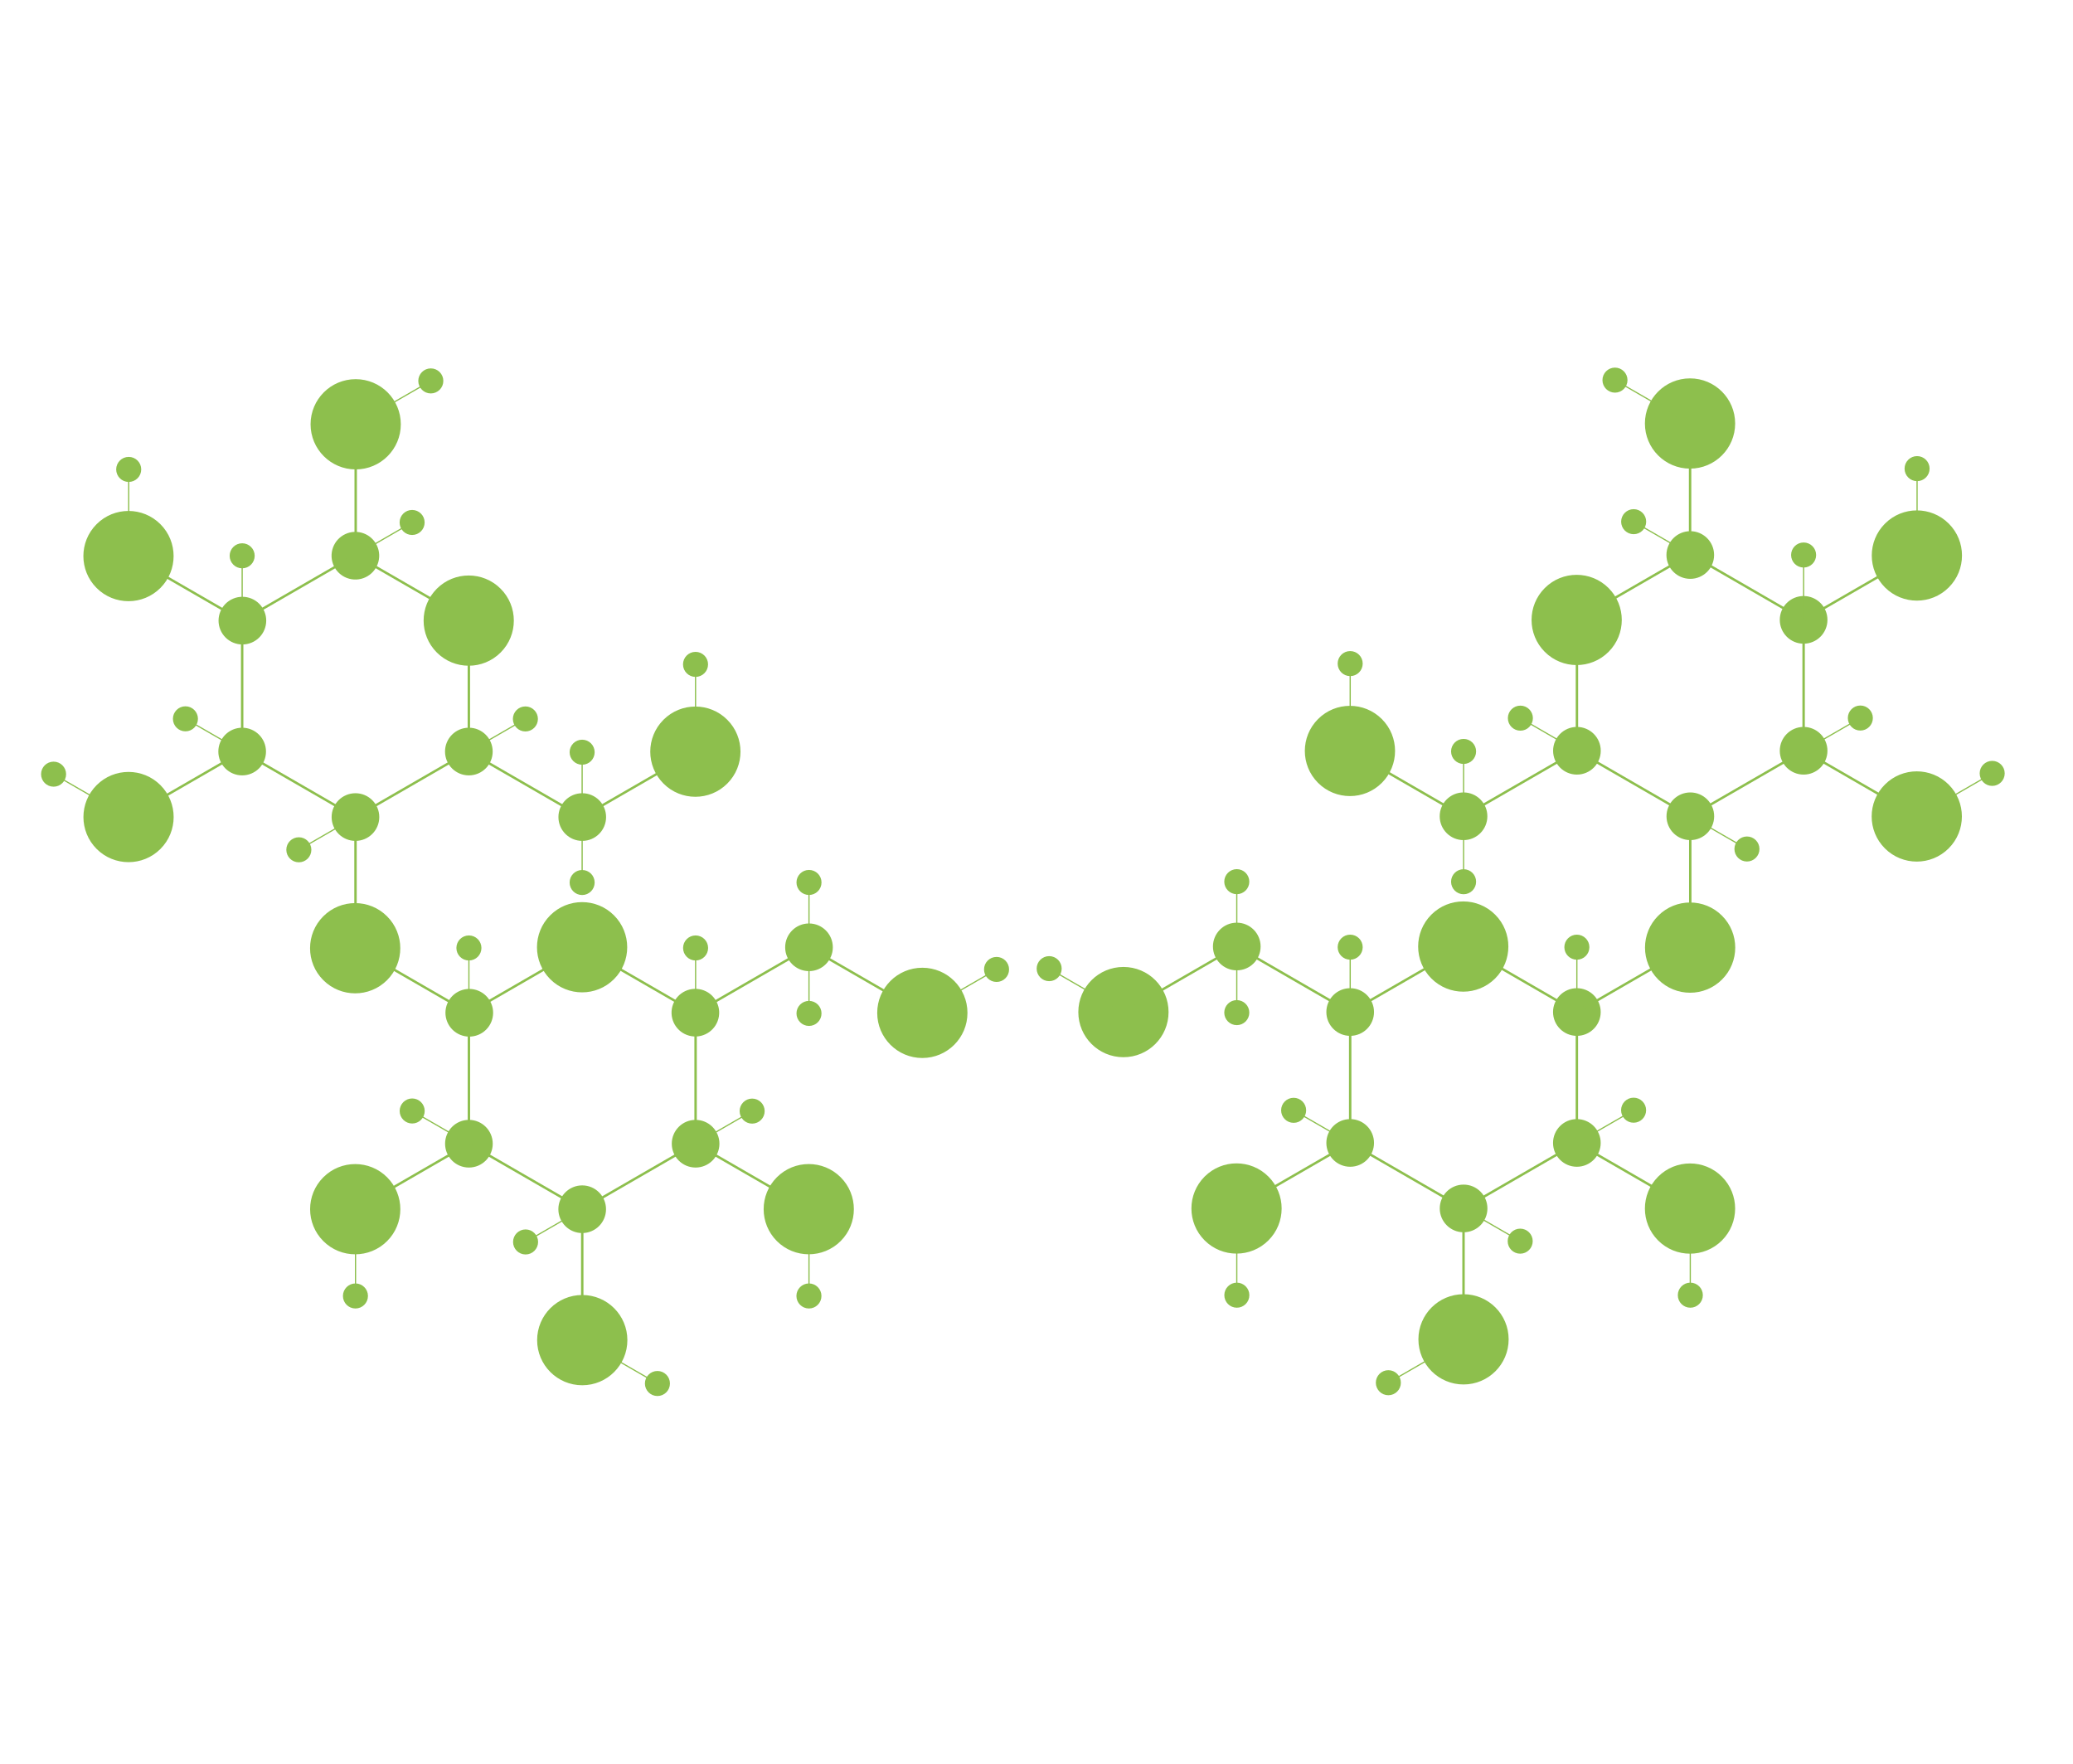 <?xml version="1.0" encoding="utf-8"?>
<!-- Generator: Adobe Illustrator 26.0.1, SVG Export Plug-In . SVG Version: 6.00 Build 0)  -->
<svg version="1.1" id="Layer_3" xmlns="http://www.w3.org/2000/svg" xmlns:xlink="http://www.w3.org/1999/xlink" x="0px" y="0px"
	 viewBox="0 0 3427.5 2915.5" style="enable-background:new 0 0 3427.5 2915.5;" xml:space="preserve">
<style type="text/css">
	.st0{fill:#8DBF4D;stroke:#8DBF4D;stroke-width:4;stroke-miterlimit:10;}
	.st1{fill:#8DBF4D;stroke:#8DBF4D;stroke-width:4;stroke-miterlimit:10;}
	.st2{fill:#8DBF4D;stroke:#8DBF4D;stroke-width:2;stroke-miterlimit:10;}
</style>
<g>
	<g>
		<line class="st0" x1="1150.1" y1="1674.3" x2="962.7" y2="1566.1"/>
		
			<ellipse transform="matrix(0.16 -0.987 0.987 0.16 -686.842 2541.326)" class="st0" cx="1150.1" cy="1674.3" rx="37.4" ry="37.4"/>
		<line class="st0" x1="1150.1" y1="1890.7" x2="1150.1" y2="1674.3"/>
		<circle class="st0" cx="1150.1" cy="1890.7" r="37.4"/>
		<line class="st0" x1="962.6" y1="1999" x2="1150.1" y2="1890.7"/>
		<circle class="st0" cx="962.6" cy="1999" r="37.4"/>
		<circle class="st0" cx="775.3" cy="1890.7" r="37.4"/>
		<line class="st0" x1="962.6" y1="1999" x2="775.2" y2="1890.8"/>
		
			<ellipse transform="matrix(0.924 -0.383 0.383 0.924 -581.716 424.13)" class="st0" cx="775.3" cy="1674.3" rx="37.4" ry="37.4"/>
		<line class="st0" x1="775.3" y1="1890.7" x2="775.3" y2="1674.3"/>
		<line class="st0" x1="775.3" y1="1674.3" x2="962.7" y2="1566"/>
		<line class="st0" x1="962.7" y1="2215.4" x2="962.7" y2="1999"/>
		<line class="st0" x1="587.6" y1="1999.1" x2="775.1" y2="1890.8"/>
		<line class="st0" x1="1337.5" y1="1999" x2="1150.1" y2="1890.8"/>
		<line class="st0" x1="1150.1" y1="1674.4" x2="1337.6" y2="1566.1"/>
		<line class="st0" x1="775.1" y1="1674.3" x2="587.7" y2="1566.1"/>
		
			<ellipse transform="matrix(0.707 -0.707 0.707 0.707 -825.35 1139.378)" class="st1" cx="962.7" cy="1566" rx="72.6" ry="72.6"/>
		<ellipse class="st1" cx="1525" cy="1674.4" rx="72.6" ry="72.6"/>
		
			<ellipse transform="matrix(0.707 -0.707 0.707 0.707 -936.41 874.603)" class="st1" cx="587.5" cy="1567.6" rx="72.6" ry="72.6"/>
		
			<ellipse transform="matrix(0.707 -0.707 0.707 0.707 -1021.77 1531.296)" class="st1" cx="1337.6" cy="1999" rx="72.6" ry="72.6"/>
		<ellipse class="st1" cx="962.7" cy="2215.4" rx="72.6" ry="72.6"/>
		
			<ellipse transform="matrix(0.707 -0.707 0.707 0.707 -1241.47 1001.015)" class="st1" cx="587.6" cy="1999.1" rx="72.6" ry="72.6"/>
		<circle class="st0" cx="1337.6" cy="1566" r="37.4"/>
		<line class="st2" x1="869" y1="2053.1" x2="962.6" y2="1999"/>
		<circle class="st0" cx="869" cy="2053.1" r="18.7"/>
		<line class="st2" x1="775.3" y1="1890.7" x2="681.5" y2="1836.6"/>
		<circle class="st0" cx="681.5" cy="1836.6" r="18.7"/>
		<line class="st2" x1="775.3" y1="1674.3" x2="775.3" y2="1566.1"/>
		<circle class="st0" cx="775.3" cy="1567.1" r="18.7"/>
		<line class="st2" x1="1150.1" y1="1674.3" x2="1150.1" y2="1566.1"/>
		<circle class="st0" cx="1150.1" cy="1567.1" r="18.7"/>
		<circle class="st0" cx="1337.5" cy="2142.4" r="18.7"/>
		<circle class="st0" cx="1087" cy="2287.1" r="18.7"/>
		<line class="st2" x1="1150" y1="1890.9" x2="1243.6" y2="1836.8"/>
		<circle class="st0" cx="1243.6" cy="1836.8" r="18.7"/>
		<line class="st0" x1="1525" y1="1674.4" x2="1337.6" y2="1566.2"/>
		<line class="st2" x1="1647.7" y1="1602.6" x2="1523.5" y2="1674.3"/>
		<circle class="st0" cx="1647.7" cy="1602.6" r="18.7"/>
		<line class="st2" x1="1337.6" y1="1999" x2="1337.6" y2="2142.4"/>
		<line class="st2" x1="1337.6" y1="1566" x2="1337.6" y2="1457.8"/>
		<circle class="st0" cx="1337.6" cy="1458.8" r="18.7"/>
		<line class="st2" x1="1337.6" y1="1675.3" x2="1337.6" y2="1567.1"/>
		<circle class="st0" cx="1337.6" cy="1675.3" r="18.7"/>
		<line class="st2" x1="962.7" y1="2215.4" x2="1086.9" y2="2287.1"/>
		<circle class="st0" cx="587.7" cy="2142.4" r="18.7"/>
		<line class="st2" x1="587.8" y1="1999" x2="587.8" y2="2142.4"/>
	</g>
	<line class="st0" x1="775.2" y1="1026" x2="587.8" y2="917.8"/>
	
		<ellipse transform="matrix(0.16 -0.987 0.987 0.16 -413.327 1351.804)" class="st0" cx="587.8" cy="918.8" rx="37.4" ry="37.4"/>
	<line class="st0" x1="775.2" y1="1242.4" x2="775.2" y2="1026"/>
	<circle class="st0" cx="775.2" cy="1242.4" r="37.4"/>
	<line class="st0" x1="587.7" y1="1350.7" x2="775.2" y2="1242.4"/>
	<circle class="st0" cx="587.7" cy="1350.7" r="37.4"/>
	<circle class="st0" cx="400.4" cy="1242.4" r="37.4"/>
	<line class="st0" x1="587.7" y1="1350.7" x2="400.3" y2="1242.5"/>
	
		<ellipse transform="matrix(0.924 -0.383 0.383 0.924 -362.16 231.313)" class="st0" cx="400.4" cy="1026" rx="37.4" ry="37.4"/>
	<line class="st0" x1="400.4" y1="1242.4" x2="400.4" y2="1026"/>
	<line class="st0" x1="400.4" y1="1026" x2="587.8" y2="917.7"/>
	<line class="st0" x1="587.8" y1="1567.1" x2="587.8" y2="1350.7"/>
	<line class="st0" x1="212.7" y1="1350.8" x2="400.2" y2="1242.5"/>
	<line class="st0" x1="962.6" y1="1350.7" x2="775.2" y2="1242.5"/>
	<line class="st0" x1="962.5" y1="1350.7" x2="1150" y2="1242.4"/>
	<line class="st0" x1="400.2" y1="1026" x2="212.8" y2="917.8"/>
	<line class="st0" x1="588.1" y1="917.8" x2="588.1" y2="701.4"/>
	
		<ellipse transform="matrix(0.707 -0.707 0.707 0.707 -498.456 848.634)" class="st1" cx="775.2" cy="1026" rx="72.6" ry="72.6"/>
	<ellipse class="st1" cx="588.1" cy="701.4" rx="72.6" ry="72.6"/>
	
		<ellipse transform="matrix(0.707 -0.707 0.707 0.707 -587.799 419.626)" class="st1" cx="212.6" cy="919.3" rx="72.6" ry="72.6"/>
	
		<ellipse transform="matrix(0.707 -0.707 0.707 0.707 -541.824 1177.133)" class="st1" cx="1150" cy="1242.6" rx="72.6" ry="72.6"/>
	
		<ellipse transform="matrix(0.707 -0.707 0.707 0.707 -892.858 546.038)" class="st1" cx="212.7" cy="1350.8" rx="72.6" ry="72.6"/>
	<circle class="st0" cx="962.7" cy="1350.7" r="37.4"/>
	<line class="st2" x1="712.3" y1="629.7" x2="588.1" y2="701.4"/>
	<line class="st2" x1="88.6" y1="1279.8" x2="212.8" y2="1351.5"/>
	<line class="st2" x1="212.8" y1="776" x2="212.8" y2="919.4"/>
	<line class="st2" x1="494.1" y1="1404.8" x2="587.7" y2="1350.7"/>
	<circle class="st0" cx="494.1" cy="1404.8" r="18.7"/>
	<line class="st2" x1="400.4" y1="1242.4" x2="306.6" y2="1188.3"/>
	<circle class="st0" cx="306.6" cy="1188.3" r="18.7"/>
	<line class="st2" x1="400.4" y1="1026" x2="400.4" y2="917.8"/>
	<circle class="st0" cx="400.4" cy="918.8" r="18.7"/>
	<circle class="st0" cx="712.3" cy="629.7" r="18.7"/>
	<circle class="st0" cx="88.6" cy="1279.8" r="18.7"/>
	<circle class="st0" cx="212.8" cy="776" r="18.7"/>
	<line class="st2" x1="775.1" y1="1242.6" x2="868.7" y2="1188.5"/>
	<circle class="st0" cx="868.7" cy="1188.5" r="18.7"/>
	<line class="st2" x1="587.8" y1="917.8" x2="681.4" y2="863.7"/>
	<circle class="st0" cx="681.4" cy="863.7" r="18.7"/>
	<line class="st2" x1="962.5" y1="1350.7" x2="962.5" y2="1242.5"/>
	<circle class="st0" cx="962.5" cy="1243.5" r="18.7"/>
	<line class="st2" x1="962.5" y1="1458.9" x2="962.5" y2="1350.7"/>
	<circle class="st0" cx="962.5" cy="1458.9" r="18.7"/>
	<line class="st2" x1="1150" y1="1098.3" x2="1150" y2="1241.7"/>
	<circle class="st0" cx="1150" cy="1098.3" r="18.7"/>
</g>
<g>
	<g>
		<line class="st0" x1="2419.8" y1="1564.8" x2="2232.4" y2="1673"/>
		<circle class="st0" cx="2232.4" cy="1673" r="37.4"/>
		<line class="st0" x1="2232.4" y1="1673" x2="2232.4" y2="1889.4"/>
		<circle class="st0" cx="2232.4" cy="1889.4" r="37.4"/>
		<line class="st0" x1="2232.4" y1="1889.4" x2="2419.9" y2="1997.7"/>
		<circle class="st0" cx="2419.9" cy="1997.7" r="37.4"/>
		<circle class="st0" cx="2607.2" cy="1889.4" r="37.4"/>
		<line class="st0" x1="2607.3" y1="1889.5" x2="2419.9" y2="1997.7"/>
		<circle class="st0" cx="2607.2" cy="1673" r="37.4"/>
		<line class="st0" x1="2607.2" y1="1673" x2="2607.2" y2="1889.4"/>
		<line class="st0" x1="2419.8" y1="1564.7" x2="2607.2" y2="1673"/>
		<line class="st0" x1="2419.8" y1="1997.7" x2="2419.8" y2="2214.1"/>
		<line class="st0" x1="2607.4" y1="1889.5" x2="2794.9" y2="1997.8"/>
		<line class="st0" x1="2232.4" y1="1889.5" x2="2045" y2="1997.7"/>
		<line class="st0" x1="2044.9" y1="1564.8" x2="2232.4" y2="1673.1"/>
		<line class="st0" x1="2794.8" y1="1564.8" x2="2607.4" y2="1673"/>
		
			<ellipse transform="matrix(0.707 -0.707 0.707 0.707 -397.689 2169.318)" class="st1" cx="2419.8" cy="1564.7" rx="72.6" ry="72.6"/>
		<ellipse class="st1" cx="1857.5" cy="1673.1" rx="72.6" ry="72.6"/>
		
			<ellipse transform="matrix(0.707 -0.707 0.707 0.707 -288.996 2435.074)" class="st1" cx="2794.9" cy="1566.4" rx="72.6" ry="72.6"/>
		
			<ellipse transform="matrix(0.707 -0.707 0.707 0.707 -813.707 2031.08)" class="st1" cx="2044.9" cy="1997.8" rx="72.6" ry="72.6"/>
		<ellipse class="st1" cx="2419.8" cy="2214.1" rx="72.6" ry="72.6"/>
		
			<ellipse transform="matrix(0.707 -0.707 0.707 0.707 -594.093 2561.396)" class="st1" cx="2794.8" cy="1997.8" rx="72.6" ry="72.6"/>
		<circle class="st0" cx="2044.9" cy="1564.7" r="37.4"/>
		<line class="st2" x1="2419.9" y1="1997.7" x2="2513.5" y2="2051.8"/>
		<circle class="st0" cx="2513.5" cy="2051.8" r="18.7"/>
		<line class="st2" x1="2701" y1="1835.3" x2="2607.2" y2="1889.4"/>
		<circle class="st0" cx="2701" cy="1835.3" r="18.7"/>
		<line class="st2" x1="2607.2" y1="1564.8" x2="2607.2" y2="1673"/>
		<circle class="st0" cx="2607.2" cy="1565.8" r="18.7"/>
		<line class="st2" x1="2232.4" y1="1564.8" x2="2232.4" y2="1673"/>
		<circle class="st0" cx="2232.4" cy="1565.8" r="18.7"/>
		<circle class="st0" cx="2045" cy="2141.1" r="18.7"/>
		<circle class="st0" cx="2295.5" cy="2285.8" r="18.7"/>
		<line class="st2" x1="2138.9" y1="1835.5" x2="2232.5" y2="1889.6"/>
		<circle class="st0" cx="2138.9" cy="1835.5" r="18.7"/>
		<line class="st0" x1="2044.9" y1="1564.9" x2="1857.5" y2="1673.1"/>
		<line class="st2" x1="1858.9" y1="1673" x2="1734.7" y2="1601.3"/>
		<circle class="st0" cx="1734.7" cy="1601.3" r="18.7"/>
		<line class="st2" x1="2044.9" y1="2141.1" x2="2044.9" y2="1997.7"/>
		<line class="st2" x1="2044.9" y1="1456.5" x2="2044.9" y2="1564.7"/>
		<circle class="st0" cx="2044.9" cy="1457.5" r="18.7"/>
		<line class="st2" x1="2044.9" y1="1565.8" x2="2044.9" y2="1674"/>
		<circle class="st0" cx="2044.9" cy="1674" r="18.7"/>
		<line class="st2" x1="2295.6" y1="2285.8" x2="2419.8" y2="2214.1"/>
		<circle class="st0" cx="2794.8" cy="2141.1" r="18.7"/>
		<line class="st2" x1="2794.7" y1="2141.1" x2="2794.7" y2="1997.7"/>
	</g>
	<line class="st0" x1="2794.7" y1="916.5" x2="2607.3" y2="1024.7"/>
	<circle class="st0" cx="2794.7" cy="917.5" r="37.4"/>
	<line class="st0" x1="2607.3" y1="1024.7" x2="2607.3" y2="1241.1"/>
	<circle class="st0" cx="2607.3" cy="1241.1" r="37.4"/>
	<line class="st0" x1="2607.3" y1="1241.1" x2="2794.8" y2="1349.4"/>
	<circle class="st0" cx="2794.8" cy="1349.4" r="37.4"/>
	<circle class="st0" cx="2982.1" cy="1241.1" r="37.4"/>
	<line class="st0" x1="2982.2" y1="1241.2" x2="2794.8" y2="1349.4"/>
	<circle class="st0" cx="2982.1" cy="1024.7" r="37.4"/>
	<line class="st0" x1="2982.1" y1="1024.7" x2="2982.1" y2="1241.1"/>
	<line class="st0" x1="2794.7" y1="916.4" x2="2982.1" y2="1024.7"/>
	<line class="st0" x1="2794.7" y1="1349.4" x2="2794.7" y2="1565.8"/>
	<line class="st0" x1="2982.3" y1="1241.2" x2="3169.8" y2="1349.5"/>
	<line class="st0" x1="2607.3" y1="1241.2" x2="2419.9" y2="1349.4"/>
	<line class="st0" x1="2232.4" y1="1241.1" x2="2419.9" y2="1349.4"/>
	<line class="st0" x1="3169.7" y1="916.5" x2="2982.3" y2="1024.7"/>
	<line class="st0" x1="2794.4" y1="700.1" x2="2794.4" y2="916.5"/>
	
		<ellipse transform="matrix(0.707 -0.707 0.707 0.707 39.047 2143.756)" class="st1" cx="2607.3" cy="1024.7" rx="72.6" ry="72.6"/>
	<ellipse class="st1" cx="2794.3" cy="700.1" rx="72.6" ry="72.6"/>
	
		<ellipse transform="matrix(0.707 -0.707 0.707 0.707 279.227 2510.285)" class="st1" cx="3169.8" cy="918.1" rx="72.6" ry="72.6"/>
	
		<ellipse transform="matrix(0.707 -0.707 0.707 0.707 -223.903 1942.138)" class="st1" cx="2232.4" cy="1241.3" rx="72.6" ry="72.6"/>
	
		<ellipse transform="matrix(0.707 -0.707 0.707 0.707 -25.87 2636.608)" class="st1" cx="3169.7" cy="1349.5" rx="72.6" ry="72.6"/>
	<circle class="st0" cx="2419.8" cy="1349.4" r="37.4"/>
	<line class="st2" x1="2794.4" y1="700.1" x2="2670.2" y2="628.4"/>
	<line class="st2" x1="3169.7" y1="1350.2" x2="3293.9" y2="1278.5"/>
	<line class="st2" x1="3169.7" y1="918.1" x2="3169.7" y2="774.7"/>
	<line class="st2" x1="2794.8" y1="1349.4" x2="2888.4" y2="1403.5"/>
	<circle class="st0" cx="2888.4" cy="1403.5" r="18.7"/>
	<line class="st2" x1="3075.9" y1="1187" x2="2982.1" y2="1241.1"/>
	<circle class="st0" cx="3075.9" cy="1187" r="18.7"/>
	<line class="st2" x1="2982.1" y1="916.5" x2="2982.1" y2="1024.7"/>
	<circle class="st0" cx="2982.1" cy="917.5" r="18.7"/>
	<circle class="st0" cx="2670.2" cy="628.4" r="18.7"/>
	<circle class="st0" cx="3293.9" cy="1278.5" r="18.7"/>
	<circle class="st0" cx="3169.7" cy="774.7" r="18.7"/>
	<line class="st2" x1="2513.8" y1="1187.2" x2="2607.4" y2="1241.3"/>
	<circle class="st0" cx="2513.8" cy="1187.2" r="18.7"/>
	<line class="st2" x1="2701.1" y1="862.4" x2="2794.7" y2="916.5"/>
	<circle class="st0" cx="2701.1" cy="862.4" r="18.7"/>
	<line class="st2" x1="2419.9" y1="1241.2" x2="2419.9" y2="1349.4"/>
	<circle class="st0" cx="2419.9" cy="1242.2" r="18.7"/>
	<line class="st2" x1="2419.9" y1="1349.4" x2="2419.9" y2="1457.6"/>
	<circle class="st0" cx="2419.9" cy="1457.6" r="18.7"/>
	<line class="st2" x1="2232.4" y1="1240.4" x2="2232.4" y2="1097"/>
	<circle class="st0" cx="2232.4" cy="1097" r="18.7"/>
</g>
</svg>
